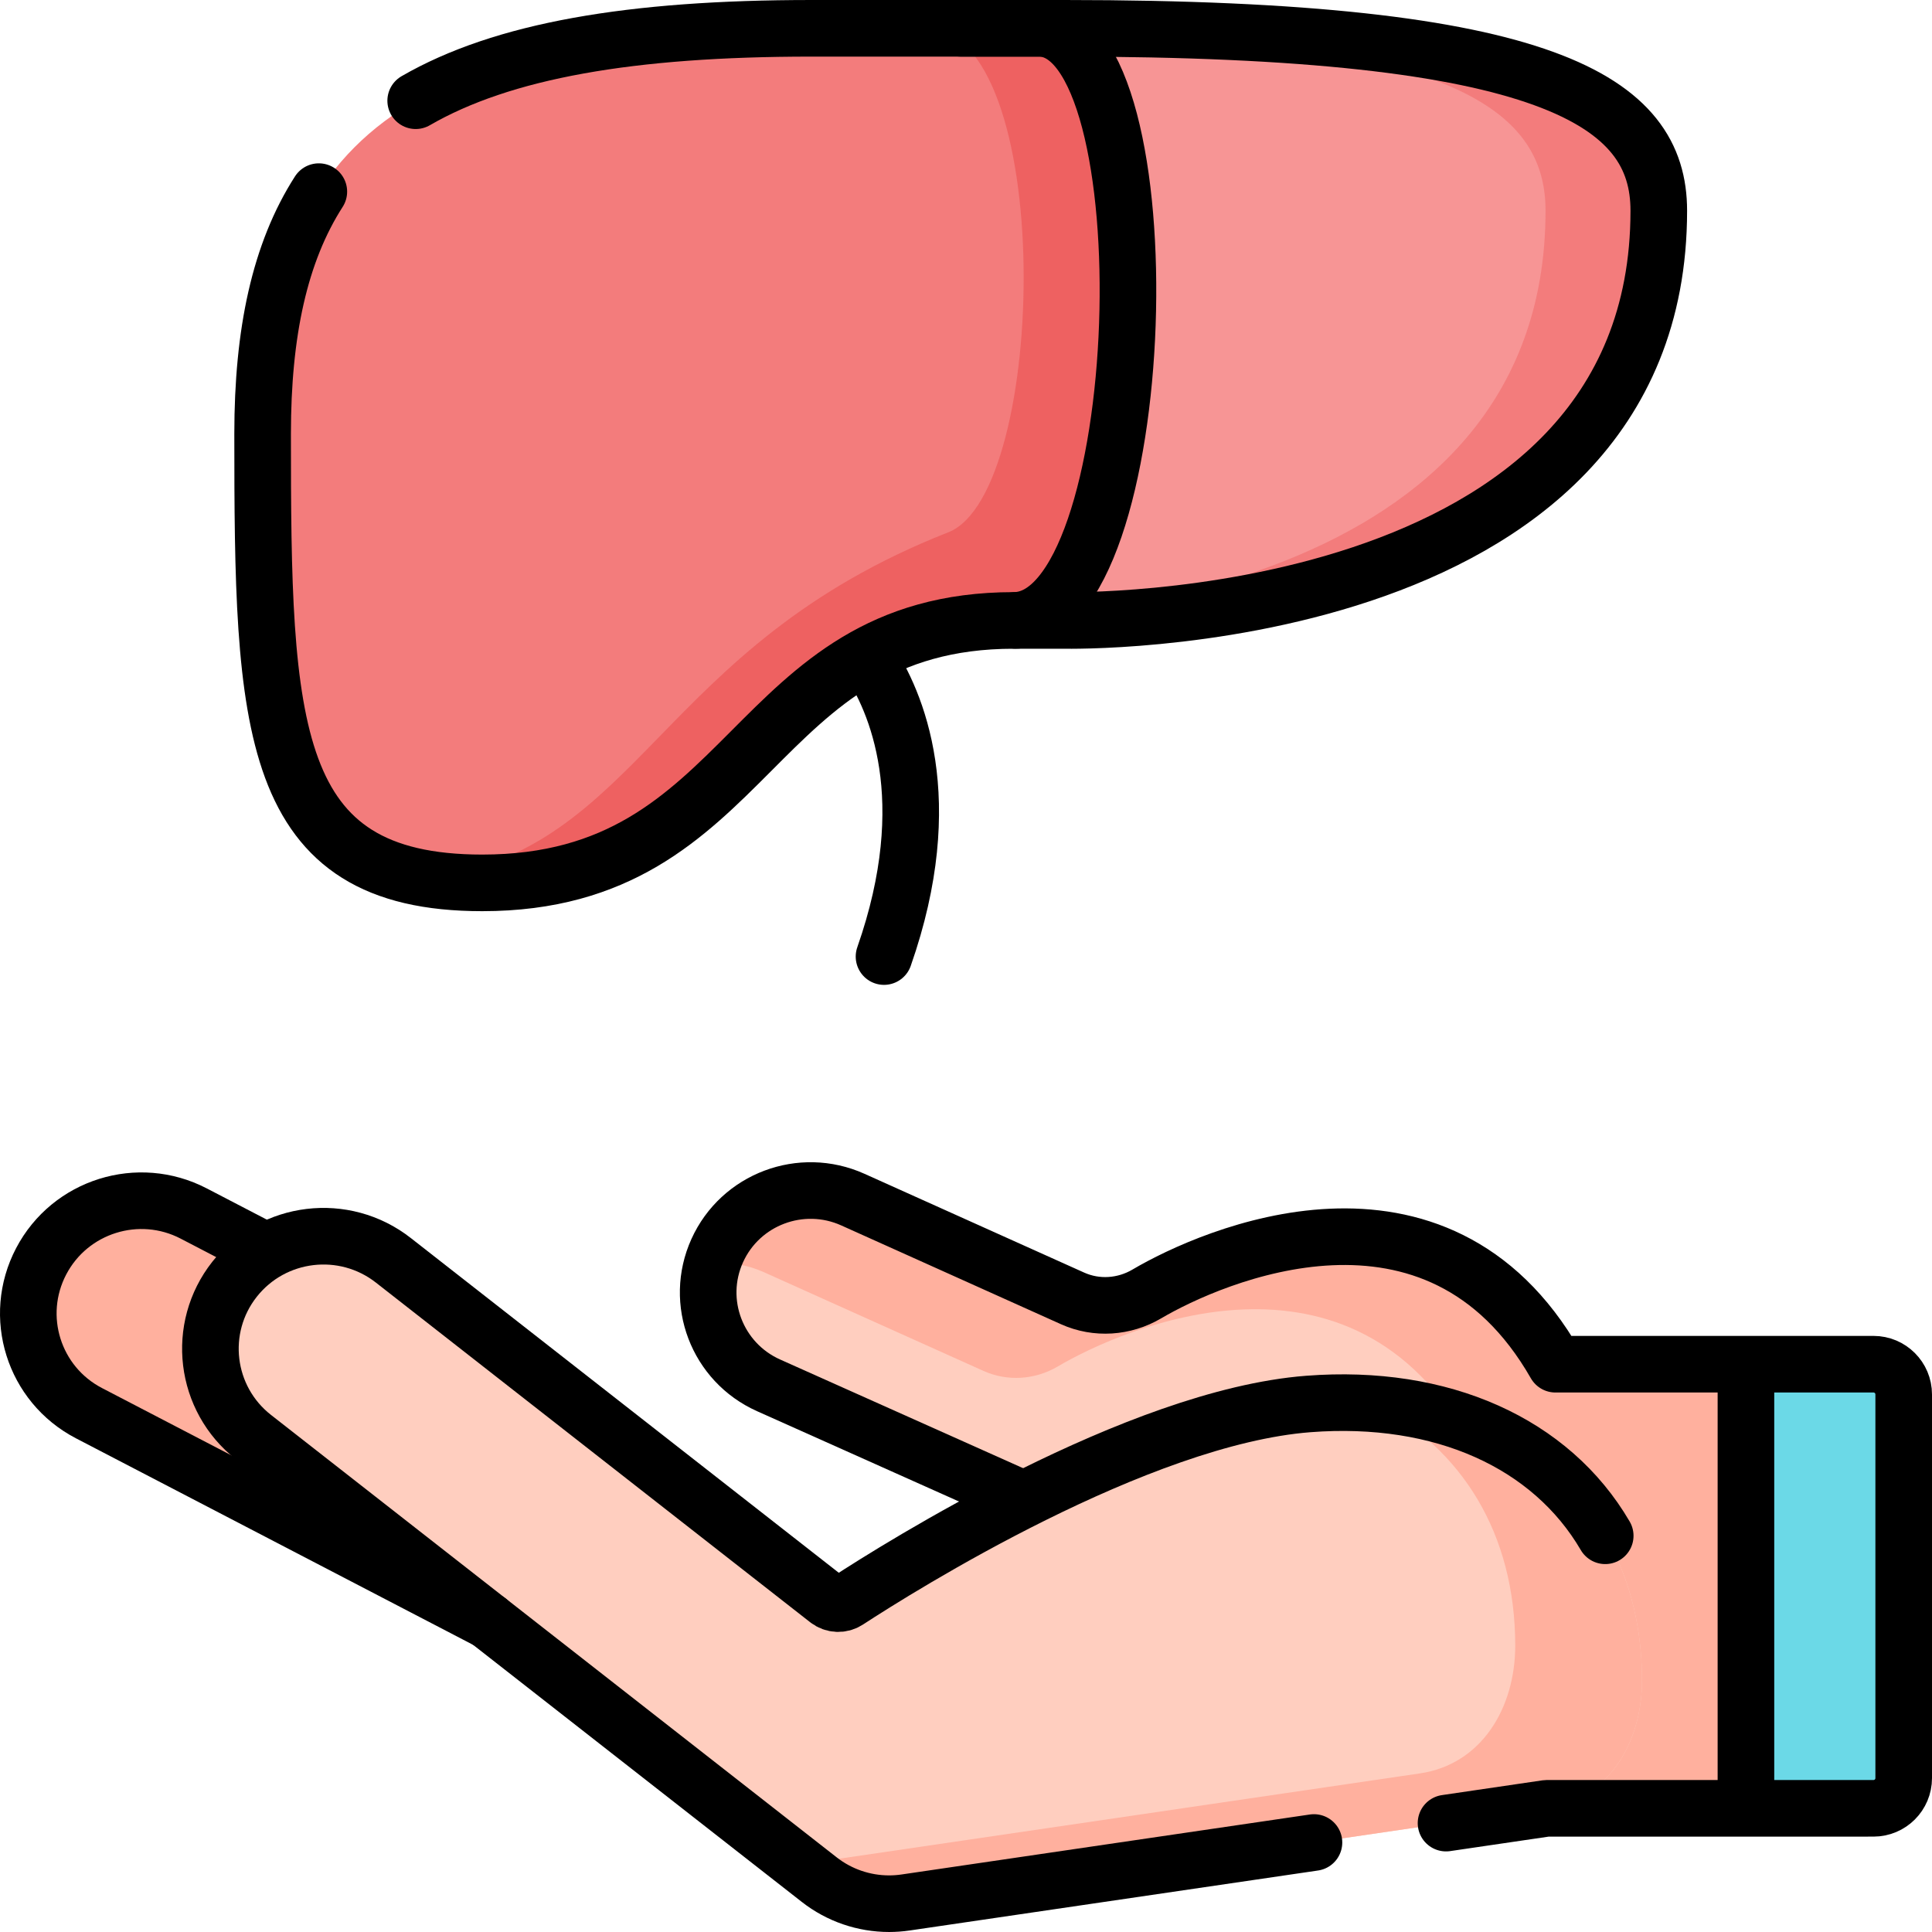 <?xml version="1.0" encoding="UTF-8"?>
<svg xmlns="http://www.w3.org/2000/svg" xmlns:xlink="http://www.w3.org/1999/xlink" version="1.1" id="Layer_1" x="0px" y="0px" viewBox="0 0 512 512" style="enable-background:new 0 0 512 512;" xml:space="preserve" width="512" height="512">
<g>
	<path style="fill:#6BD9E7;" d="M446.385,361.528H496.5c4.418,0,8,3.582,8,8v101.693c0,4.418-3.581,8-8,8l-50.116,0.003V361.528z"/>
	<path style="fill:#FFCEBF;" d="M303.916,342.912c-5.998,3.534-13.319,4.035-19.67,1.18l-58.242-26.189&#10;&#9;&#9;c-13.676-6.149-29.776-0.086-35.935,13.533l0,0c-6.15,13.6-0.055,29.581,13.614,35.695l63.628,28.458l55.028,24.612&#10;&#9;&#9;c45.368,20.272,64.831,0.151,94.401-20.11l-3.681-37.032C381.852,306.106,321.273,332.684,303.916,342.912z"/>
	<path style="fill:#FFB09E;" d="M303.916,342.912c-5.998,3.534-13.319,4.035-19.67,1.18l-58.242-26.189&#10;&#9;&#9;c-13.676-6.15-29.777-0.086-35.936,13.533l0,0c-0.506,1.12-0.922,2.257-1.265,3.402c4.508-0.406,9.179,0.299,13.597,2.286&#10;&#9;&#9;l58.242,26.189c6.351,2.856,13.672,2.355,19.67-1.18c17.356-10.228,77.936-36.806,109.142,20.147l3.41,34.306&#10;&#9;&#9;c7.693-4.848,15.365-10.664,23.874-16.494l-3.681-37.032C381.852,306.106,321.273,332.684,303.916,342.912z"/>
	<polygon style="fill:#FFB09E;" points="462.692,361.53 462.692,479.22 409.88,479.22 404.56,361.53 &#9;"/>
	<path style="fill:#FFB09E;" d="M159.313,377.747L51.33,321.591c-14.654-7.621-32.747-1.952-40.413,12.657&#10;&#9;&#9;c-7.665,14.611-2,32.633,12.653,40.254l107.983,56.155c11.552,6.008,25.241,3.758,34.274-4.621c2.426-2.25,4.516-4.943,6.139-8.036&#10;&#9;&#9;C179.632,403.389,173.966,385.367,159.313,377.747z"/>
	<path style="fill:#FFCEBF;" d="M435.143,445.365c0-48.326-37.441-77.223-88.413-73.298c-45.21,3.482-108.424,43.23-122.138,52.172&#10;&#9;&#9;c-1.621,1.057-3.735,0.963-5.26-0.23l-115.109-90.028c-13.011-10.175-31.842-7.923-42.064,5.028&#10;&#9;&#9;c-10.221,12.952-7.96,31.702,5.05,41.877l149.902,117.241c5.311,4.153,11.837,6.372,18.506,6.372c1.454,0,2.917-0.105,4.374-0.319&#10;&#9;&#9;l113.893-16.731l0,0l55.993-8.226C426.248,476.819,435.143,461.837,435.143,445.365z"/>
	<g>
		<path style="fill:#FFB09E;" d="M364.497,372.065c22.831,11.892,37.055,34.274,37.055,64.046c0,16.472-8.896,31.454-25.264,33.859&#10;&#9;&#9;&#9;l-55.993,8.226l-108.322,15.913l5.14,4.02c5.311,4.153,11.837,6.372,18.506,6.372c1.454,0,2.917-0.105,4.374-0.319l113.893-16.731&#10;&#9;&#9;&#9;l55.993-8.226c16.368-2.405,25.264-17.387,25.264-33.859C435.143,402.855,406.165,375.39,364.497,372.065z"/>
	</g>
	<path style="fill:#F79595;" d="M282.2,7.5c128.565,0,157.397,19.389,157.397,48.344c0,111.997-157.397,108.576-157.397,108.576&#10;&#9;&#9;h-27.656V7.5C254.544,7.5,268.545,7.5,282.2,7.5z"/>
	<path style="fill:#F37C7C;" d="M282.2,7.5c-13.655,0-27.656,0-27.656,0v0.006c126.545,0.238,155.039,19.562,155.039,48.338&#10;&#9;&#9;c0,102.333-131.404,108.307-154.082,108.576H282.2c0,0,157.397,3.421,157.397-108.576C439.597,26.889,410.765,7.5,282.2,7.5z"/>
	<path style="fill:#F37C7C;" d="M275.317,7.5c0,0-19.428,0-60.336,0C107.239,7.5,69.597,37.39,69.597,114.988&#10;&#9;&#9;s1.152,118.984,58.192,118.984c72.416,0,70.262-69.551,140.871-69.551C305.485,164.42,309.887,7.5,275.317,7.5z"/>
	<path style="fill:#EE6161;" d="M275.317,7.5c0,0-9.77,0-30.014,0c34.57,0,32.642,123.103,6.003,133.566&#10;&#9;&#9;c-77.536,30.455-81.05,83.731-137.89,91.853c4.347,0.698,9.121,1.051,14.373,1.051c72.416,0,70.262-69.551,140.871-69.551&#10;&#9;&#9;C305.485,164.42,309.887,7.5,275.317,7.5z"/>
	<g>
		<path style="fill:none;stroke:#000000;stroke-width:15;stroke-linecap:round;stroke-linejoin:round;stroke-miterlimit:10;" d="&#10;&#9;&#9;&#9;M68.969,330.764l-17.639-9.173c-14.654-7.621-32.747-1.952-40.413,12.657c-7.665,14.611-2,32.633,12.653,40.254l105.871,55.057"/>
		
			<line style="fill:none;stroke:#000000;stroke-width:15;stroke-linecap:round;stroke-linejoin:round;stroke-miterlimit:10;" x1="462.692" y1="474.598" x2="462.692" y2="366.154"/>
		<path style="fill:none;stroke:#000000;stroke-width:15;stroke-linecap:round;stroke-linejoin:round;stroke-miterlimit:10;" d="&#10;&#9;&#9;&#9;M348.215,488.282l-108.222,15.898c-1.457,0.214-2.919,0.319-4.374,0.319c-6.67,0-13.196-2.218-18.506-6.372L67.211,380.888&#10;&#9;&#9;&#9;c-13.01-10.175-15.271-28.925-5.05-41.877c10.222-12.951,29.053-15.203,42.064-5.028l115.109,90.028&#10;&#9;&#9;&#9;c1.525,1.192,3.638,1.287,5.26,0.23c13.714-8.942,76.928-48.691,122.138-52.172c35.448-2.73,64.352,10.415,78.669,34.928"/>
		<path style="fill:none;stroke:#000000;stroke-width:15;stroke-linecap:round;stroke-linejoin:round;stroke-miterlimit:10;" d="&#10;&#9;&#9;&#9;M269.486,396.562l-2.175-0.973l-63.628-28.458c-13.669-6.114-19.765-22.095-13.614-35.695l0,0&#10;&#9;&#9;&#9;c6.159-13.619,22.259-19.683,35.935-13.533l58.242,26.189c6.351,2.856,13.672,2.355,19.67-1.18&#10;&#9;&#9;&#9;c17.199-10.135,76.839-36.324,108.285,18.616l84.299,0c4.418,0,8,3.582,8,8v101.693c0,4.418-3.581,8-7.999,8l-86.621,0.003&#10;&#9;&#9;&#9;l-26.669,3.918"/>
		<path style="fill:none;stroke:#000000;stroke-width:15;stroke-linecap:round;stroke-linejoin:round;stroke-miterlimit:10;" d="&#10;&#9;&#9;&#9;M230.009,174.584c7.48,11.197,18.9,37.141,4.264,78.916"/>
		<path style="fill:none;stroke:#000000;stroke-width:15;stroke-linecap:round;stroke-linejoin:round;stroke-miterlimit:10;" d="&#10;&#9;&#9;&#9;M254.544,7.5c0,0,14.001,0,27.656,0c128.565,0,157.397,19.389,157.397,48.344c0,111.997-157.397,108.576-157.397,108.576h-13.046"/>
		<path style="fill:none;stroke:#000000;stroke-width:15;stroke-linecap:round;stroke-linejoin:round;stroke-miterlimit:10;" d="&#10;&#9;&#9;&#9;M84.494,50.785C74.113,66.956,69.597,88.11,69.597,114.988c0,77.598,1.152,118.984,58.192,118.984&#10;&#9;&#9;&#9;c72.416,0,70.262-69.551,140.871-69.551c36.825,0,41.227-156.92,6.657-156.92c0,0-19.428,0-60.336,0&#10;&#9;&#9;&#9;c-47.784,0-81.78,5.879-104.819,19.192"/>
	</g>
</g>















</svg>
